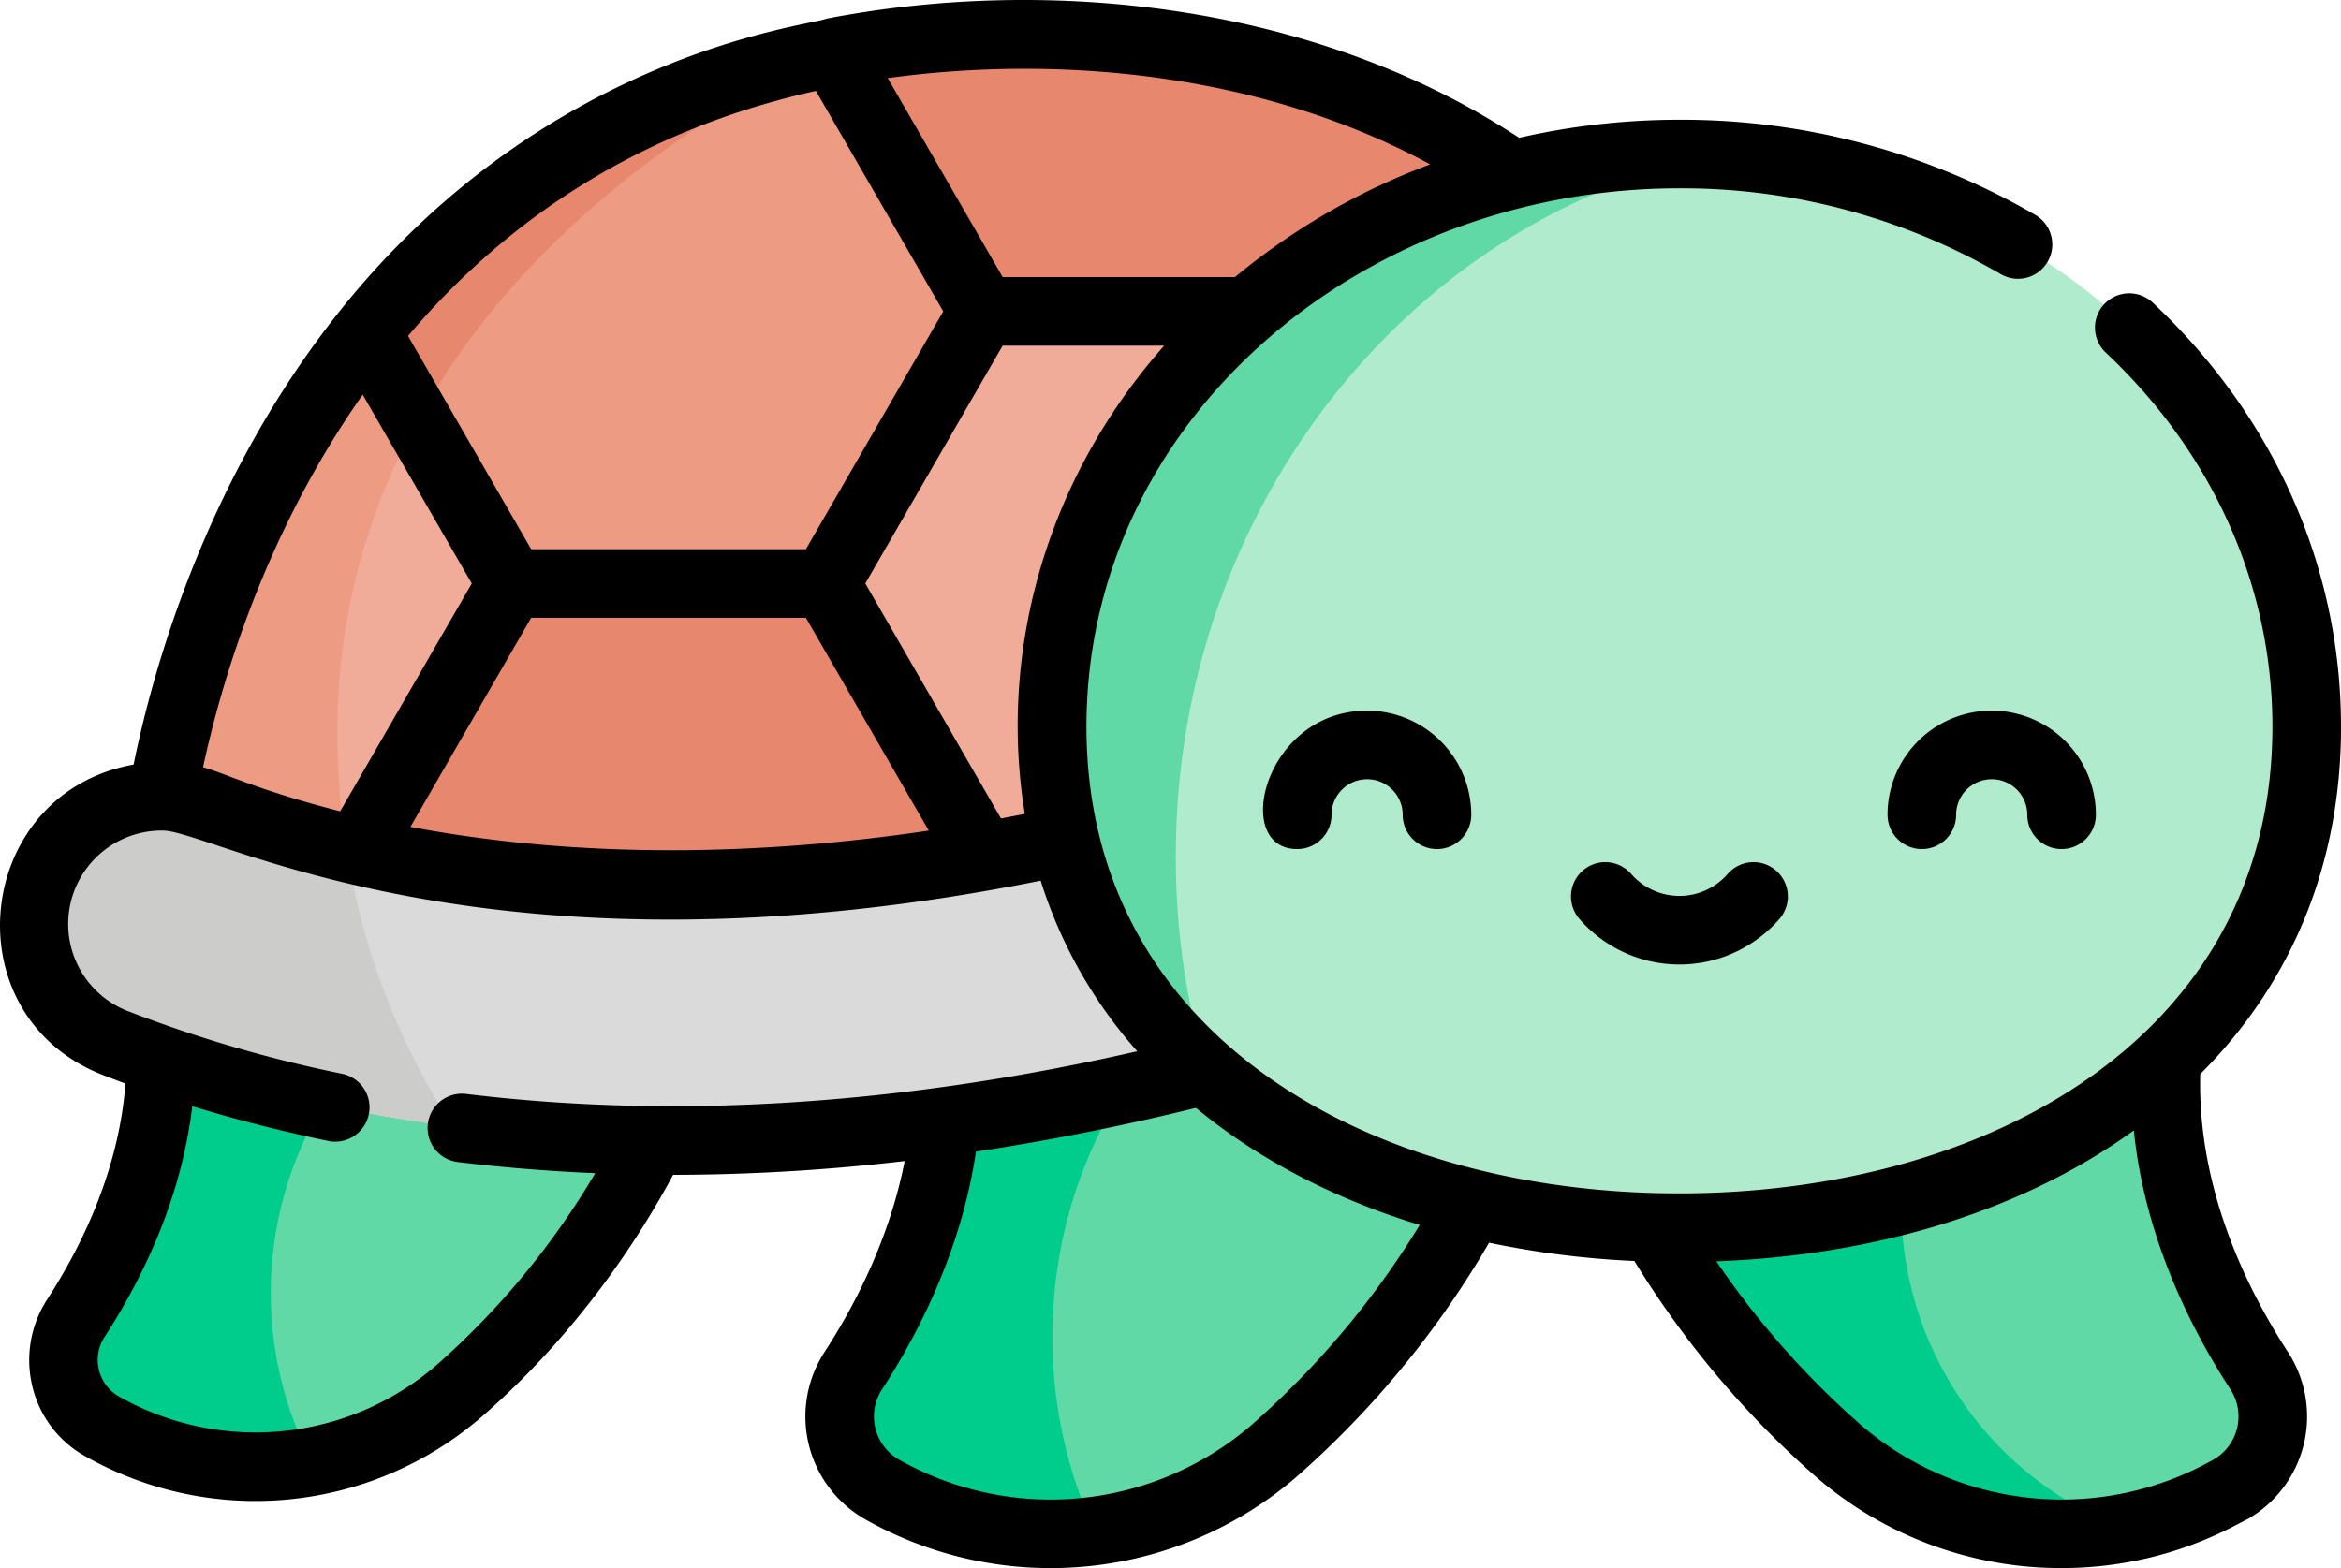 <svg xmlns="http://www.w3.org/2000/svg" width="512" height="343.052" viewBox="0 0 512 343.052"><g id="Group_2" data-name="Group 2" transform="translate(0 0)"><path id="Path_1" data-name="Path 1" d="M330.821,38.143,182.3,11.4,80.235,72.694l-44.6,101.429,30.842,28.861,74.732,15.97,64.881,4.627,35.306-17.547Z" fill="#ed9b83"></path><g id="Group_1" data-name="Group 1"><path id="Path_2" data-name="Path 2" d="M323.5,223.581l-82.109-17.546-35.306,17.546c4.871,31.527-8.591,59.552-19.372,76.137a18.366,18.366,0,0,0,6.339,26.065l.1.055a74.7,74.7,0,0,0,85.463-8.467c37.018-32.1,51.686-71.653,51.686-71.653Zm33.784,0L439.4,206.035,474.7,223.581c-4.871,31.527,8.591,59.552,19.372,76.137a18.366,18.366,0,0,1-6.339,26.065l-.1.055a74.7,74.7,0,0,1-85.463-8.467c-37.018-32.1-51.686-71.653-51.686-71.653Zm-216.08-4.627-74.732-15.97L34.34,218.954c4.433,28.694-7.819,54.2-17.632,69.3a16.715,16.715,0,0,0,5.77,23.723l.089.05a67.986,67.986,0,0,0,77.784-7.706C134.044,275.1,147.394,239.1,147.394,239.1Z" fill="#60d9a7"></path></g><path id="Path_3" data-name="Path 3" d="M59.221,282.906a79.919,79.919,0,0,1,44.937-71.869l-37.685-8.053-32.134,15.97c4.433,28.694-7.819,54.2-17.632,69.3a16.715,16.715,0,0,0,5.77,23.723l.089.05A68.335,68.335,0,0,0,68.2,319.693a79.543,79.543,0,0,1-8.976-36.787Zm170.953,9.574c0-33.4,15.994-62.852,40.314-80.229l-29.1-6.217L206.087,223.58c4.871,31.527-8.591,59.552-19.372,76.137a18.366,18.366,0,0,0,6.339,26.065l.1.055a75.08,75.08,0,0,0,46.24,9.023,101.03,101.03,0,0,1-9.217-42.38Z" fill="#00cd8c"></path><path id="Path_4" data-name="Path 4" d="M282.366,200.487a27.963,27.963,0,0,0-33.943-20.281c-75.025,18.9-131.666,14.116-165.969,6.776A234.108,234.108,0,0,1,45.71,176.053a27.951,27.951,0,1,0-20.435,52.034c25.5,10.023,66.543,21.335,121.869,21.335,33.244,0,71.655-4.087,114.94-14.991a27.96,27.96,0,0,0,20.282-33.944Z" fill="#dadada"></path><path id="Path_5" data-name="Path 5" d="M415.818,263.725a75.417,75.417,0,0,1,25.6-56.687l-2.018-1-82.109,17.546-6.8,22.137s14.668,39.556,51.687,71.653a74.394,74.394,0,0,0,62.005,16.891,75.633,75.633,0,0,1-48.362-70.537Z" fill="#00cd8c"></path><path id="Path_6" data-name="Path 6" d="M504.5,158.9c0,69.175-61.41,109.6-137.163,109.6S230.174,228.074,230.174,158.9,291.584,33.647,367.337,33.647,504.5,89.724,504.5,158.9Z" fill="#b0ebce"></path><path id="Path_7" data-name="Path 7" d="M215.019,68.068l-34.365,59.518H111.925L80.235,72.694C102.3,45.05,134.751,20.537,182.3,11.4Z" fill="#ed9b83"></path><path id="Path_8" data-name="Path 8" d="M272.9,68.068a140.79,140.79,0,0,1,57.925-29.925C304.372,19.981,269.61,7.584,223.977,7.584A219.079,219.079,0,0,0,182.3,11.4L215.02,68.068Z" fill="#e7886e"></path><path id="Path_9" data-name="Path 9" d="M230.174,158.9c0-35.755,16.409-68.01,42.723-90.831H215.02l-34.365,59.518L215.02,187.1H233.9A105.176,105.176,0,0,1,230.174,158.9ZM45.71,176.053a230.915,230.915,0,0,0,32.473,9.974l33.743-58.441L80.235,72.694c-31.222,39.125-41.645,84.508-44.6,101.43a27.846,27.846,0,0,1,10.077,1.929Z" fill="#f0ac99"></path><path id="Path_10" data-name="Path 10" d="M82.454,186.982c29.221,6.252,74.663,10.639,133.859.122h-1.294l-34.365-59.518H111.925L78.182,186.027c1.4.324,2.818.644,4.272.955Z" fill="#e7886e"></path><path id="Path_11" data-name="Path 11" d="M75.731,185.447a228.94,228.94,0,0,1-30.021-9.393,27.951,27.951,0,1,0-20.435,52.034c17.434,6.852,42.133,14.3,73.689,18.335A156.707,156.707,0,0,1,75.731,185.447Z" fill="#ccccca"></path><path id="Path_12" data-name="Path 12" d="M73.779,160.423A140.277,140.277,0,0,1,91.354,91.954l-11.12-19.26c-31.222,39.125-41.645,84.508-44.6,101.43a27.869,27.869,0,0,1,10.077,1.93,228.791,228.791,0,0,0,30.021,9.393,161.592,161.592,0,0,1-1.951-25.024Z" fill="#ed9b83"></path><path id="Path_13" data-name="Path 13" d="M181.316,11.6c-47.01,9.289-79.173,33.644-101.081,61.1l11.12,19.26C112.969,52.647,150.57,26.184,181.316,11.6Z" fill="#e7886e"></path><path id="Path_14" data-name="Path 14" d="M257.159,187.423c0-75.929,50.771-139.231,118.148-153.56q-3.982-.212-7.971-.216c-75.753,0-137.163,56.077-137.163,125.252,0,31.477,12.719,57,33.715,75.469A165.858,165.858,0,0,1,257.159,187.423Z" fill="#60d9a7"></path><path id="Path_15" data-name="Path 15" d="M283.721,185.757a7.5,7.5,0,0,0,7.5-7.5,7.781,7.781,0,0,1,15.562,0,7.5,7.5,0,1,0,15,0,22.81,22.81,0,0,0-22.784-22.784c-22.53,0-29.723,30.286-15.284,30.286Zm129.106-7.5a7.5,7.5,0,1,0,15,0,7.781,7.781,0,0,1,15.562,0,7.5,7.5,0,1,0,15,0,22.785,22.785,0,0,0-45.57,0Zm-34.965,12.934a13.981,13.981,0,0,1-21.11,0,7.5,7.5,0,1,0-11.311,9.857,28.986,28.986,0,0,0,43.732,0,7.5,7.5,0,1,0-11.312-9.856Z"></path><path id="Path_16" data-name="Path 16" d="M512,158.975c0-34.9-14.639-67.859-41.22-92.81A7.5,7.5,0,0,0,460.513,77.1C484.04,99.189,497,128.265,497,158.976c0,69.3-65.2,103.879-135.028,102.041h-.018c-65.583-1.745-124.334-36.159-124.334-102.042,0-67.064,60.013-117.776,129.69-117.776a138.83,138.83,0,0,1,70.249,18.766,7.5,7.5,0,0,0,7.591-12.941A153.855,153.855,0,0,0,367.308,26.2a156.78,156.78,0,0,0-35.054,3.949C287.125.446,228.668-5.181,180.822,4.074c-4.674,1.761-61.524,7.6-106.535,63.992l0,.006c-29.213,36.607-40.819,78.306-45.068,99.2-34.916,6.224-40.2,54.757-6.783,67.89,1.648.648,3.319,1.276,5,1.9-1.461,19.329-9.923,36.15-17.113,47.209a24.418,24.418,0,0,0-3.237,19.076,23.788,23.788,0,0,0,11.714,15.332,75.641,75.641,0,0,0,86.387-8.581c21.414-18.566,34.95-39.867,42.029-53.074a440.721,440.721,0,0,0,50.645-3.013c-3.343,17.158-11.077,31.856-17.495,41.73a25.874,25.874,0,0,0,8.951,36.7,82.4,82.4,0,0,0,94.171-9.284,205.982,205.982,0,0,0,42.19-51.283,198.069,198.069,0,0,0,31.777,4,206.147,206.147,0,0,0,39.79,47.282,81.8,81.8,0,0,0,53.639,19.9c23.306,0,38.38-9.762,40.525-10.616a25.872,25.872,0,0,0,8.958-36.7c-9.207-14.164-19.8-36-19.148-60.76,20.2-20.2,30.788-46.179,30.788-76ZM89.761,180.9l26.413-45.746h60.081l26.883,46.56C165.756,187.282,126.6,187.874,89.761,180.9Zm129.17-1.839-29.682-51.409,30.04-52.029h35.333c-26.433,29.914-36.167,67.808-30.481,102.431-.118.024-3.468.682-5.21,1.007Zm93.86-143.1a147.742,147.742,0,0,0-42.7,24.665h-50.8l-25.136-43.54C232.755,11.824,276.658,16.336,312.791,35.958ZM178.447,19.886,206.3,68.124l-4.9,8.481-25.144,43.548H116.174L89.239,73.5C112.63,45.859,142.6,27.85,178.447,19.886ZM79.329,86.342l23.851,41.312L74.4,177.491c-18.1-4.62-25.316-8.4-29.991-9.63,3.961-18.42,13.472-51.046,34.915-81.519ZM95.351,298.756a60.6,60.6,0,0,1-69.2,6.84l-.1-.056a9.212,9.212,0,0,1-3.154-13.1c7.706-11.855,16.718-29.609,19.148-50.43,8.92,2.756,19.672,5.531,29.755,7.606a7.5,7.5,0,0,0,3.023-14.7,290.14,290.14,0,0,1-46.9-13.726,20.442,20.442,0,0,1,7.775-39.481c11.027.173,71.44,35.137,191.91,10.956a102.079,102.079,0,0,0,21.123,37.322c-48.237,11.019-98.08,15.265-146.8,9.339a7.5,7.5,0,0,0-1.811,14.9c9.018,1.1,19.394,1.979,29.839,2.424.076,0,.151.009.227.012a173.622,173.622,0,0,1-34.833,42.092Zm215.155-30.762a189.879,189.879,0,0,1-36.854,43.817,67.321,67.321,0,0,1-76.887,7.6l-.1-.059a10.859,10.859,0,0,1-3.723-15.44c7.782-11.972,17.316-30.329,20.506-51.973,15.907-2.378,32.411-5.682,48.112-9.564,14.242,11.777,31.134,20.163,48.951,25.62ZM487.78,303.911a10.859,10.859,0,0,1-3.731,15.444l-.09.051a67.321,67.321,0,0,1-76.894-7.6,187.961,187.961,0,0,1-31.689-35.86c32.308-1.188,65.331-9.822,91.314-28.642,2.349,23.176,12.281,43.051,21.09,56.6Z"></path></g></svg>